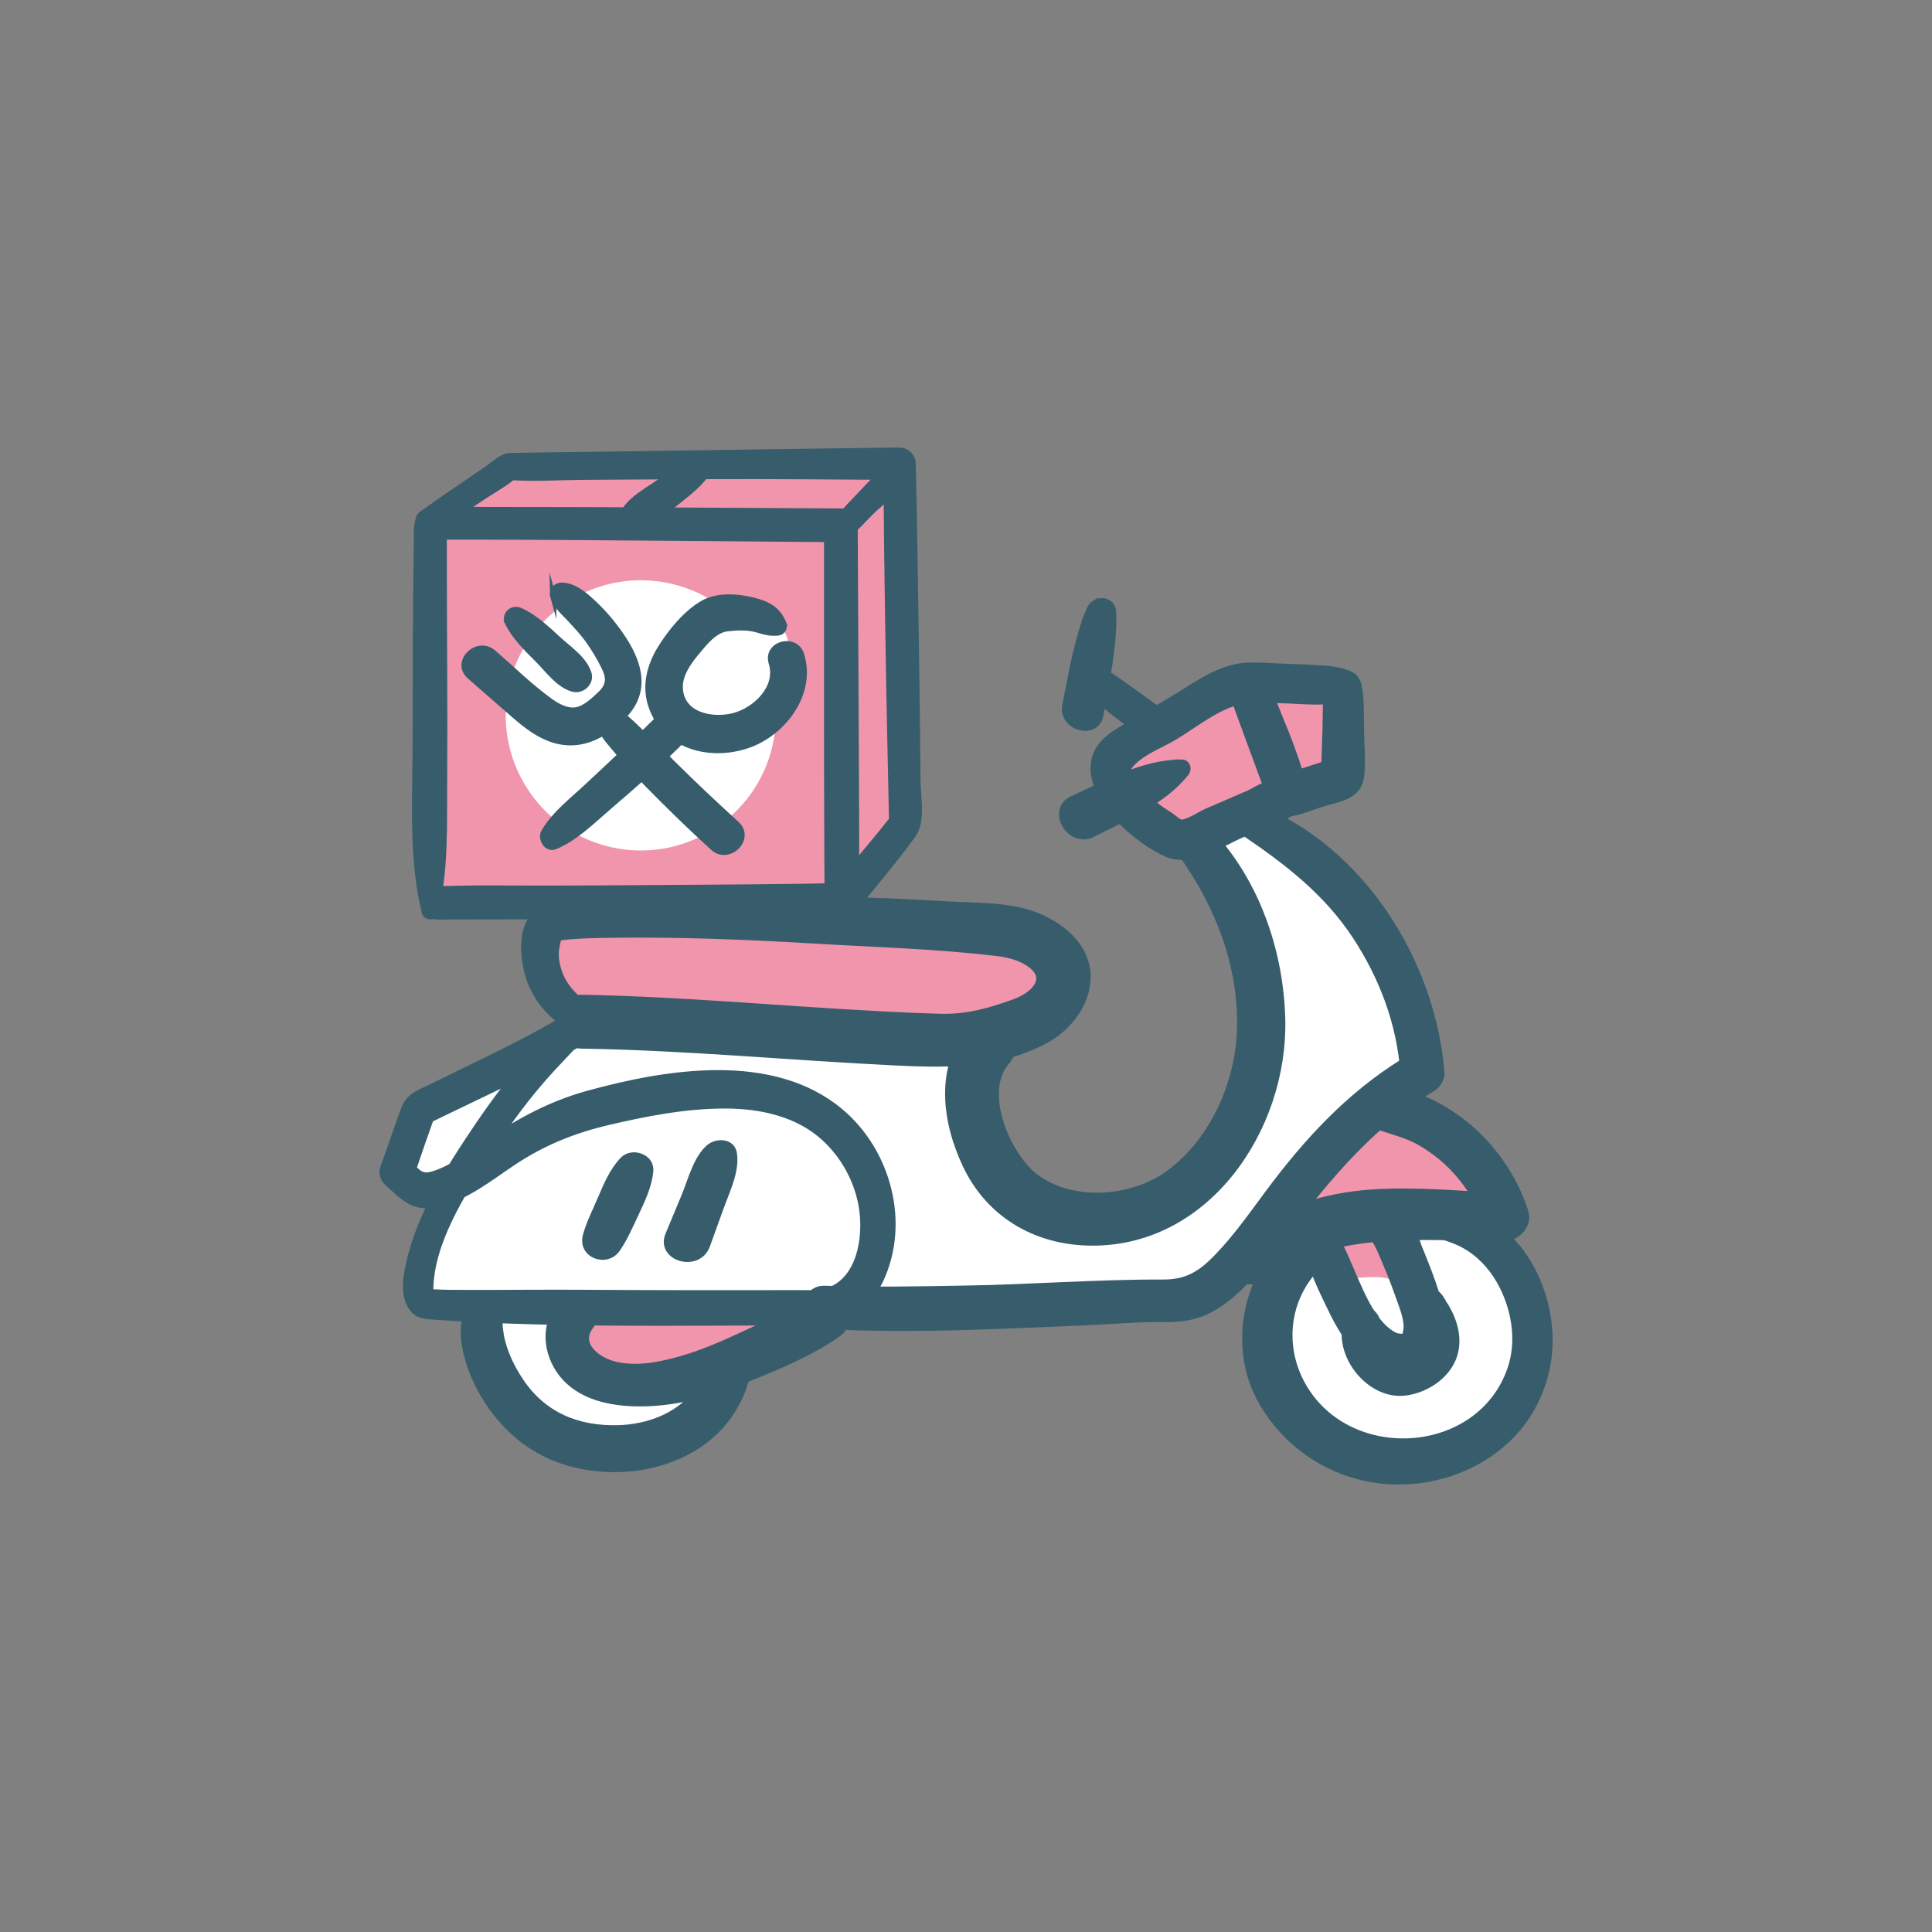 <svg xmlns="http://www.w3.org/2000/svg" id="Ebene_1" data-name="Ebene 1" viewBox="0 0 339.07 339.07"><rect x="0" y="0" width="339.07" height="339.07" fill="#808080" stroke="none"/><defs><style>      .cls-1 {        fill: #fff;      }      .cls-2 {        fill: #f195ad;      }      .cls-3 {        fill: #375d6c;        stroke: #375d6c;        stroke-miterlimit: 10;      }    </style></defs><polygon class="cls-2" points="147.98 153.73 158.83 144.65 157.91 82.69 146.83 92.77 147.98 153.73"></polygon><polygon class="cls-2" points="89.39 81.9 77.65 92.08 147.44 92.34 157.88 81.37 89.39 81.9"></polygon><rect class="cls-2" x="75.57" y="92.42" width="72.43" height="65.63"></rect><circle class="cls-1" cx="112.47" cy="125.56" r="23.71" transform="translate(-35.57 206.17) rotate(-76.72)"></circle><rect class="cls-2" x="94.73" y="160.28" width="91.55" height="20.38" rx="7.74" ry="7.74"></rect><path class="cls-2" d="m134.26,169.83c9.99.82,19.8,2.28,29.82,2.13,5.21-.08,10.69.31,14.57-3.16.84-.76,1.64-1.7,1.73-2.83.2-2.51-2.86-3.83-5.33-4.31-25.73-5.03-52.24-1.59-78.46-1.47-.48,0-.99.01-1.39.27-.4.26-.61.71-.78,1.15-1.41,3.79.02,7.99,2.41,11.05,3.01,3.85,4.02,1.7,8.02.41,8.99-2.89,19.99-4,29.41-3.23Z"></path><ellipse class="cls-1" cx="245.75" cy="235.65" rx="23.1" ry="20.92"></ellipse><path class="cls-1" d="m233.17,237.33c1.15,1.35,2.12,2.87,3.44,4.05,3.66,3.27,9.35,3.26,13.87,1.35,2.27-.96,4.47-2.48,5.39-4.76,1.06-2.63.2-5.58-.2-8.39-.39-2.81.01-6.23,2.5-7.58,1.1-.6,2.48-.69,3.39-1.55,1.39-1.31.87-3.8-.56-5.06-1.44-1.26-3.44-1.61-5.33-1.85-4-.5-8.04-.73-12.07-.7-4.29.04-8.8.45-12.38,2.81-4.74,3.13-6.82,8.94-8.41,14.39-.93,3.19-1.3,6.19,2.13,5.64,3.67-.6,5.1-2.03,8.24,1.66Z"></path><ellipse class="cls-1" cx="107.59" cy="232.87" rx="23.01" ry="21.3"></ellipse><path class="cls-1" d="m75.32,193.47c-1.08.29-2.27.63-2.88,1.57-.32.5-.43,1.11-.53,1.7-.52,3.04-1.05,6.08-1.57,9.12-.1.59-.19,1.24.12,1.74.22.35.59.57.97.74,2.45,1.13,5.32.91,7.92.21.68-.18,1.35-.4,1.94-.78,1.17-.78,1.81-2.13,2.41-3.41,2.77-5.89,6.08-11.52,9.88-16.8.82-1.14,1.51-1.77.98-3.01-6.36,3.41-12.14,6.99-19.23,8.92Z"></path><path class="cls-1" d="m235.8,227.74c1.06,2.39,2.13,4.82,3.81,6.82,1.68,2.01,4.07,3.57,6.68,3.65.85.03,1.74-.12,2.41-.65.45-.35.77-.85,1.03-1.36.62-1.23.95-2.6.96-3.97.02-2.16-.74-4.25-1.49-6.28-1.3-3.54-2.61-7.07-3.91-10.61-.28-.76-.59-1.56-1.23-2.06-.69-.53-1.63-.59-2.51-.62-2.94-.09-9.68-1.17-10.65,2.8-.75,3.06,3.65,9.48,4.89,12.28Z"></path><path class="cls-2" d="m247.04,226.2c1.05-.69.25-2.19.05-3.43-.37-2.31-1.55-7.4-4.46-7.93-3.48-.63-10.63,1.62-11.82,3.55-.1.16,1.83,4.6,2.2,4.92,1.33,1.13,1.63.86,3.27.94,4.11.18,7.13-1.12,10.76,1.96Z"></path><path class="cls-2" d="m101.76,240.25c3.49,3.68,9.42,3.25,14.37,2.12,8.1-1.85,15.95-4.81,23.24-8.79,1.86-1.01,3.8-2.23,4.59-4.19-.07.17-13.6-.3-14.89-.25-5.21.19-10.43.5-15.64.11-4.04-.3-9.04-2.99-11.95.47-2.41,2.86-2.27,7.84.28,10.53Z"></path><path class="cls-2" d="m255.68,201c4.22,3.29,7.67,7.83,8.72,13.07-13.45-4.23-27.98-.93-41.69,2.39,1.47-.36,5.22-8.03,6.34-9.48,2.47-3.21,5.16-6.25,8.05-9.09,2.94-2.9,3.98-4.29,7.98-2.85,3.74,1.35,7.47,3.52,10.6,5.96Z"></path><path class="cls-1" d="m219.41,172.45c1.58,8.85.82,18.31-3.35,26.27-4.17,7.96-12.02,14.21-20.95,15.27-8.93,1.06-18.57-3.73-22.12-11.98-2.79-6.49-1.68-14.11,1.2-20.56-12.57.51-64.16-4.85-69.89-2.71-14.06,5.27-32.18,39.12-30.96,49.38,8.66,2.84,128.82,1.88,135.22-.59,13.57-5.24,19.3-22.72,31-31.36,4.17-3.08,7.87-6.5,10.96-10.66.31-.42.61-.9.62-1.42,0-.47-.49-.86-.46-1.33.46-7.49-6.2-21.67-28.97-39.89.04.15-10.64,3.58-11.38,4.24-2.09,1.89.74,2.84,1.74,4.97,3.12,6.61,6.03,13.1,7.32,20.36Z"></path><path class="cls-1" d="m170.95,220.24c13.87,3.42,29.19,1.36,33.06.09,7.19-2.36,13.64-8.84,21.05-7.3-4.42,5.95-9.23,12.2-16.16,14.82-4.01,1.52-44.13,4.15-61.4,1.42,2.01.7,5.64-7.7,6.13-9.02,1.23-3.34.96-6.57.46-9.93,5.61,4.31,9.63,8.15,16.86,9.93Z"></path><path class="cls-1" d="m239.68,158.84c-4.27-3.34-7.12-6.7-11.93-9.19-2.69-1.39-5.57-2.55-7.74-4.65-.33-.32-.67-.68-1.12-.81-.42-.12-.86-.01-1.28.09-2.69.66-5.37,1.32-8.06,1.98,1.25-.31,4.68,7.45,5.15,8.34,1.84,3.48,1.94,3.09,5.99,2.52,6.81-.96,12.65-1.4,19,1.73Z"></path><path class="cls-1" d="m168.74,193.57c1.08-.08,2.26-.22,3-1.01.53-.57.72-1.38.89-2.15.58-2.69,1.16-5.37,1.74-8.06-11.23.4-72.18-4.32-74.18-2.84-1.22.9-10.08,14.37-13.35,20.02,3.33.64,6.69-2.05,9.91-3.12,12.1-4.02,24.25-3.63,36.91-3.76,11.73-.12,23.26,1.77,35.08.91Z"></path><path class="cls-2" d="m199.77,129.06c-1.94,1.39-3.95,3.05-4.47,5.38-.72,3.19,1.62,6.25,4.16,8.3,2.65,2.14,5.83,3.82,9.24,3.94,2.97.1,5.83-.98,8.58-2.1,2.33-.95,4.65-1.95,6.95-2.98.92-.41,1.92-.93,2.26-1.88.45-1.28-.52-2.57-1.28-3.69-2.26-3.36-3.24-15.57-7.21-16.6-2.17-.56-7.27,2.97-9.15,3.98-3.14,1.69-6.17,3.57-9.07,5.65Z"></path><path class="cls-2" d="m210.95,138.23c-4.13.99-9.01-.2-11.37-3.73-.17-.25-.33-.53-.59-.69-.69-.43-1.6.2-1.93.93-.73,1.63.15,3.51,1.08,5.03,2.15,3.5,5.3,7.06,9.41,7.13,1.16.02,2.3-.24,3.42-.51,4.63-1.09,9.43-2.25,13.17-5.2.34-.27.67-.56.87-.94.21-.43.23-.93.21-1.41-.07-2.84-.6-8.67-4.08-7.16-1.49.65-2.96,2.87-4.37,3.83-1.78,1.22-3.73,2.2-5.84,2.71Z"></path><path class="cls-2" d="m226.46,137.92c.49,2.42,9.21-.51,10.06-1.65.15-5.16.01-11.12-.98-15.47-2.65-.99-13.55-3.55-15.08-.18-.9,1.97,5.46,14.6,6,17.3Z"></path><path class="cls-2" d="m234.87,127.13c.78,1.85.75,3.93.7,5.94-.03,1.24-.13,2.65-1.1,3.42-.44.35-1,.51-1.54.66-1.66.46-3.32.93-4.98,1.39-.52.14-1.1.28-1.57.04-.33-.17-.54-.5-.74-.81-2-3.25-3.43-6.89-4.11-10.64,2.44-.33,4.12,1.27,6.43,1.73.66.13,7.51-.29,6.91-1.73Z"></path><path class="cls-1" d="m128.22,201.59c12.55.79,16.09,19.34,16.37,23.38,3.26,1.32,7.14-.79,8.84-3.87,1.7-3.08,1.7-6.81,1.31-10.3-.41-3.7-1.24-7.43-3.2-10.59-4.21-6.79-12.71-9.57-20.65-10.35-16.13-1.57-32.8,3.27-45.57,13.24-4.36,3.4-10.73,9.93-9.14,16.1,3.52-1.96,8-5.11,11.46-7.65,3.84-2.82,8.06-5.13,12.5-6.86,8.87-3.47,18.55-3.69,28.07-3.09Z"></path><path class="cls-1" d="m89.26,221.73c16.05-.64,32.1-1.28,48.14-1.92,3-.12,6.86.36,7.63,3.26.51,1.94-.87,3.98-2.66,4.89s-3.87.97-5.88,1.01c-19.85.33-39.7.15-59.54-.56-.55-.02-1.15-.05-1.59-.4-.6-.47-.67-1.34-.69-2.11-.08-3.15.43-6.78,3.74-6.4,1.32.15,3.14,1.7,4.67,2.01,2,.4,4.13.3,6.16.22Z"></path><path class="cls-2" d="m254.6,198.84c.22-.49-.3-.98-.76-1.25-4.02-2.45-8.28-4.49-12.71-6.07-3.74,3.76-8.02,6.98-11.5,10.98-3.48,4-6.19,9.05-5.89,14.35-.08-1.32,9.87-4.16,11.08-4.48,1.85-.49,10.54-.73,11.24-2.19,1.31-2.71-4.06-1.67-.92-5.84,2.14-2.84,6.08-4.77,9.47-5.5Z"></path><path class="cls-2" d="m128.26,236.08c1.53.01,3.14-.03,4.48-.78s2.27-2.45,1.66-3.85c-.7-1.61-2.81-1.93-4.57-1.99-8.37-.3-16.76-.08-25.09.77-1.82.19-3.9.57-4.8,2.16-.64,1.13-.46,2.58.14,3.73,2.29,4.4,7.94.47,11.96.02,5.38-.6,10.82-.12,16.22-.07Z"></path><path class="cls-1" d="m91.8,241.14c1.79.69,3.46,1.68,5.26,2.36,2.55.97,5.29,1.28,8,1.59,1.61.18,3.25.36,4.83.02.36-.08.8-.29.77-.66-.02-.19-.16-.34-.3-.47-1.57-1.41-3.75-1.86-5.76-2.52-2.01-.65-4.13-1.75-4.83-3.74-.82-2.31.57-4.78.76-7.22.02-.27.02-.56-.15-.77-.2-.26-.58-.3-.91-.31-4.35-.2-8.69-.4-13.04-.6-.37-.02-.76-.03-1.09.14-.6.3-.78,1.06-.86,1.72-.25,1.98-.83,8.1,1.04,9.49,1.35,1.01,4.51.29,6.27.97Z"></path><path class="cls-1" d="m120.43,111.59c-2.99,2.9-4.5,7.41-3.38,11.42,1.13,4.01,5.09,7.18,9.25,6.94,2.21-.13,4.29-1.14,6.12-2.38,2.15-1.46,4.1-3.32,5.29-5.63,1.96-3.82,1.7-11.48-2.6-13.87-4.32-2.39-11.49.43-14.68,3.53Z"></path><path class="cls-1" d="m122.65,120.32c2.46,1.42,5.56,1.68,8.22.68,2.66-1,4.82-3.23,5.74-5.92.9,0,1.6.9,1.7,1.79s-.25,1.78-.6,2.6c-1.1,2.58-2.4,5.2-4.63,6.89-1.68,1.27-3.76,1.91-5.85,2.14-2.01.22-4.09.07-5.97-.67-1.88-.75-3.54-2.13-4.4-3.96-.92-1.97-.88-5.69.97-7.24,2.09-1.75,3.04,2.65,4.83,3.69Z"></path><g><path class="cls-3" d="m237.24,118.48c-1.07-.61-2.85-1.02-4.7-1.16-2.72-.21-5.45-.26-8.18-.38-1.63-.08-3.27-.19-4.91-.17-5.13.07-8.98,3.08-13.22,5.63-2.33,1.4-4.67,2.78-7.01,4.17-2.05,1.21-4.43,2.34-5.94,4.24-2.75,3.5-.97,7.92,1.44,11.06,2.47,3.21,6.29,6.3,9.98,8,4.2,1.94,9.54-1.79,13.36-3.41,4.12-1.75,12.07-3.25,10.53-9.31-1.51-5.92-4.33-11.76-6.46-17.49-1.4-3.76-7.47-2.15-6.07,1.67,1.82,4.97,3.63,9.95,5.47,14.91.27.71.53,1.42.8,2.13.97-.93,1.01-1.13.12-.6-.85-.05-2.38,1.03-3.23,1.4-2.51,1.09-5.03,2.18-7.54,3.27-.98.43-3.4,2.02-4.44,1.89-.4-.05-1.34-.92-1.78-1.2-1.81-1.15-3.58-2.39-5.05-3.95-.77-.82-1.67-1.81-2.06-2.88-.52-1.42-.33-1.64.61-2.59,1.8-1.82,5.08-3.07,7.28-4.4,4.03-2.43,8.85-6.54,13.72-6.46,1.56.02,3.11.06,4.67.07,3.95.03,8.99.91,12.61-.89,1.41-.7,1.29-2.84,0-3.57h0Z"></path><path class="cls-3" d="m233.08,120.21c-.55,2.56-.41,5.23-.48,7.84-.05,1.78-.11,3.56-.18,5.34-.03.68-.1,1.37-.1,2.05,0,.71-.16.8.04.19.51-.66,1.02-1.32,1.52-1.98.45-.26.46-.11-.17.03-.57.13-1.15.39-1.71.57-1.27.42-2.55.82-3.83,1.23-1.93.61-4.75.99-5.87,2.85-.79,1.31-.38,3.43,1.08,4.12,2.57,1.22,6.23-.64,8.76-1.39,2.83-.84,6.3-1.23,6.75-4.7.35-2.7.04-5.59,0-8.31-.05-2.6.1-5.29-.45-7.84-.57-2.66-4.81-2.66-5.38,0h0Z"></path><path class="cls-3" d="m191.18,106.96c-2.2,5.25-3.11,11.19-4.24,16.76-.83,4.1,5.54,5.79,6.24,1.72,1-5.83,2.4-11.98,2.23-17.9-.07-2.59-3.34-2.72-4.24-.57h0Z"></path><path class="cls-3" d="m189.88,120.43c3.3,2.98,6.89,5.62,10.41,8.35,2.96,2.29,6.24-1.87,3.16-4.1-3.61-2.61-7.16-5.31-10.95-7.64-2.06-1.27-4.46,1.73-2.62,3.39h0Z"></path><path class="cls-3" d="m207.37,133.79c-6.77,0-13.12,3.66-19.17,6.39-4.16,1.88-.53,8.36,3.63,6.21,5.71-2.94,12.24-5.58,16.33-10.69.58-.72.26-1.92-.8-1.92h0Z"></path><path class="cls-3" d="m207.39,149.97c6.36,8.97,10.47,19.35,10.21,30.48-.23,9.48-4.65,19.61-12.4,25.38-6.4,4.76-17.13,5.65-23.64.54-4.69-3.69-9.48-14.64-4.92-19.95,3.55-4.13-2.28-10.13-6.04-6.04-6.18,6.7-4.74,16.61-1.11,24.21,4.06,8.5,12.03,13.23,21.36,13.51,20.84.62,34.69-19.92,34.22-39.23-.29-11.81-4.49-24.11-12.66-32.76-2.44-2.58-7.14.86-5.01,3.87h0Z"></path><path class="cls-3" d="m218.58,146.35c7.45,5.05,14.26,10.35,19.27,17.96,4.72,7.18,7.79,15.31,8.41,23.91.56-.97,1.11-1.94,1.67-2.91-9.72,5.6-17.31,13.45-24.07,22.29-3.49,4.57-6.72,9.46-10.81,13.53-2.74,2.72-5.13,3.94-8.94,3.93-11.54-.04-23.15.87-34.7,1.06-8.2.14-16.44.31-24.64.03-4.25-.15-4.21,6.34,0,6.58,15.41.87,30.96-.03,46.36-.66,4.26-.18,8.58-.6,12.85-.54,3.33.05,6.18-.31,9.12-2.07,4.23-2.53,7.43-6.55,10.41-10.39,8.25-10.62,16.01-21.04,27.82-27.95.96-.56,1.76-1.75,1.67-2.91-1.52-19.31-13.99-39.26-32.45-46.53-2.83-1.11-4.21,3.13-1.96,4.65h0Z"></path><path class="cls-3" d="m106.28,178.19c-3.8-1.6-7.28-4.21-8.38-8.37-.26-.98-.39-2.01-.3-3.02.04-.54.22-1.06.29-1.59.04-.15.09-.3.13-.46.27-.52.24-.62-.07-.3.14.29-1.18.3.11.14.98-.12.32-.08,1.04-.15.78-.08,1.56-.13,2.34-.18,2.02-.12,4.04-.16,6.06-.18,11.81-.15,23.62.32,35.41,1.02,10.55.63,21.18.91,31.68,2.15.39.05.77.09,1.16.14.12.02-.59-.12.23.04,1.78.34,3.47.82,4.94,1.95,3.35,2.56.21,5.33-2.81,6.43-4.32,1.58-8.37,2.73-12.99,2.61-3.47-.09-6.93-.25-10.4-.43-17.52-.91-35.04-2.59-52.59-2.91-5.44-.1-5.45,8.37,0,8.46,17.94.28,35.85,1.99,53.76,2.89,9.53.48,19.16.86,27.86-3.95,4.16-2.3,7.59-7.01,7.12-11.9-.47-4.99-4.93-8.43-9.32-10.06-4.7-1.75-10.53-1.55-15.49-1.84-6.61-.39-13.22-.71-19.84-.79-13.51-.17-27.09-.42-40.58.21-3.16.15-8.13-.25-10.91,1.61-3.94,2.63-3,9.68-1.37,13.33,2.12,4.72,6.36,7.74,11.11,9.47,2.47.9,4.27-3.26,1.81-4.29h0Z"></path><path class="cls-3" d="m103.27,178.03c-4.11,1.34-7.2,4.39-10.1,7.52-3.47,3.74-6.56,7.92-9.42,12.14-4.94,7.29-10.22,15.69-12.08,24.43-.51,2.39-.91,5.39.65,7.5,1.07,1.44,2.51,1.38,4.15,1.5,5.88.43,11.78.66,17.67.82,15.01.4,30.07.19,45.09.18,1.34,0,2.69.05,4.03,0,5-.19,9.25-3.08,11.33-7.57,4.63-10.01,1.27-22.49-7.08-29.5-11.93-10.01-30.53-6.93-44.33-3.13-7.18,1.98-13.09,5.4-19.14,9.59-2.55,1.77-5.16,3.72-8.19,4.59-2.29.65-2.7-.78-4.38-2.2.22.83.44,1.66.66,2.49,1.25-3.71,2.55-7.4,3.85-11.09-.39.5-.77,1.01-1.16,1.51,10.05-4.92,20.59-9.55,30-15.63,2.74-1.77.19-6.18-2.57-4.4-8.13,5.27-17.21,9.33-25.88,13.64-2.28,1.13-4.57,1.7-5.49,4.21-1.26,3.45-2.43,6.94-3.68,10.39-.29.8.03,1.93.66,2.49,2.94,2.6,4.71,4.86,9.05,3.8,4.99-1.21,9.14-4.62,13.33-7.4,5.11-3.39,10.54-5.56,16.51-6.96,6.72-1.57,13.68-2.92,20.6-2.9,6.27.02,12.81,1.44,17.5,5.86,3.68,3.47,6.1,8.28,6.55,13.33.47,5.25-1.03,12.18-6.93,13.53-1.08.25-2.24.15-3.34.15-12.9.03-25.8.02-38.7-.06-6.76-.05-13.51.04-20.27.02-2.03,0-4.07.01-6.11-.11-.24-.01-.48-.05-.72-.06-.6-.02-.17-.05-.16-.02-.03-.06.49.53.6.34.03-.06-.22-.63-.22-.78.13-8.24,5.55-16.63,9.81-23.37,2.9-4.59,6.07-9.02,9.61-13.13,2.99-3.48,6.3-6.63,9.26-10.11.59-.69.05-1.96-.95-1.64h0Z"></path><path class="cls-3" d="m144.77,228.5c-8.55,2.13-16.13,7.27-24.59,9.8-3.83,1.14-8.22,2.11-12.2,1.17-2.98-.71-6.76-3.4-4.32-6.69,2.55-3.45-3.23-6.77-5.75-3.36-2.79,3.78-1.86,9.01,1.19,12.35,3.48,3.82,9.16,4.67,14.07,4.55,5.91-.15,11.62-1.74,17.07-3.92,5.73-2.29,11.85-4.73,16.89-8.31,2.73-1.95,1.17-6.46-2.35-5.58h0Z"></path><path class="cls-3" d="m84.98,228.74c-5.41.64-3.51,8.32-2.24,11.68,2.18,5.76,6.31,11.01,11.7,14.09,10.32,5.9,26.31,4.09,33.44-5.95,1.52-2.14,2.8-4.74,3.24-7.35.75-4.39-5.96-6.27-6.72-1.85-.39,2.26-1,3.39-2.6,5.41-2.98,3.78-8.17,5.69-13.21,5.85-7.14.22-13.25-2.26-17.26-8.34-1.4-2.11-2.55-4.43-3.18-6.9-.2-.77-.38-2.05-.42-2.46-.03-.42,0-.84-.06-1.26-.08-.59-1.08-2.37-.61-1.73-.47-.64-1.21-1.31-2.1-1.2h0Z"></path><path class="cls-3" d="m109.33,203.5c-1.77,1.81-2.9,4.42-3.88,6.74-.9,2.15-2.05,4.35-2.66,6.6-.93,3.47,3.68,5.15,5.59,2.36,1.31-1.92,2.3-4.23,3.29-6.33,1.09-2.31,2.26-4.8,2.49-7.36.23-2.51-3.22-3.66-4.84-2h0Z"></path><path class="cls-3" d="m124.53,201.27c-2.31,1.84-3.31,5.92-4.4,8.54-.95,2.29-1.91,4.59-2.86,6.88-1.73,4.15,5.28,6.22,6.85,1.89.84-2.32,1.68-4.65,2.52-6.97,1.03-2.84,2.67-6.13,2.19-9.2-.33-2.13-2.98-2.19-4.3-1.14h0Z"></path><path class="cls-3" d="m240.22,197.13c3.02,1.3,6.2,1.77,9.09,3.46,2.42,1.41,4.55,3.13,6.41,5.23,2.31,2.61,4.17,5.78,4.93,8.74,1.18-1.55,2.36-3.1,3.54-4.65-7.84-.39-15.65-1.18-23.51-.65-8.17.55-16.22,3.2-23.19,7.51-4.73,2.93-.08,10.57,4.31,7.38,12.36-8.97,27.97-6.73,42.38-6.89,2.3-.03,4.29-2.34,3.54-4.65-1.42-4.41-3.82-8.46-6.91-11.9-4.38-4.89-12.21-9.97-19.08-9.28-2.62.26-4.65,4.36-1.54,5.7h0Z"></path><path class="cls-3" d="m229.99,216.78c-1.28,3.48,1.75,9.14,3.16,12.14,2.29,4.87,5.86,11.14,11.72,12.05,6.9,1.07,9.1-6.16,7.81-11.73-.83-3.6-2.33-7.12-3.69-10.54-.93-2.37-1.34-5.77-3.62-7.17-1.83-1.11-4.43-.07-4.95,2.01-.6,2.38.9,3.85,1.78,5.87,1.19,2.72,2.32,5.48,3.29,8.28.68,1.95,1.97,4.85.98,6.82-.55,1.09-.58-.17.08.19-.36-.2-1.17-.08-1.68-.32-3.65-1.73-5.86-7.2-7.36-10.64-.81-1.86-1.59-3.75-2.49-5.57-.24-.48-.47-1.03-.79-1.46-.22-.3-1.43-1.35-.79-.85-1.27-1-2.89-.65-3.47.92h0Z"></path><path class="cls-3" d="m245.84,214.52c3.74,2.05,8.19,2.13,11.9,4.51,2.58,1.66,4.55,4.02,5.92,6.75,2.24,4.47,3.03,9.86,1.34,14.63-5.34,15.09-27.11,16.8-35.66,3.8-4.47-6.79-4.09-15.85,2.05-22.02,3.28-3.29-1.59-7.99-5.04-5.04-7.83,6.7-10.17,19.11-5.34,28.19,4.4,8.26,12.61,13.73,21.91,14.58,10.33.95,21.18-3.87,26.17-13.19,3.53-6.59,3.75-13.97,1.16-20.91-1.54-4.1-3.97-7.65-7.46-10.32-4.14-3.17-11.21-6.25-16.46-4.7-1.63.48-2.06,2.86-.49,3.72h0Z"></path><path class="cls-3" d="m236.64,230.95c-2.77,6.1,3.39,14.28,9.96,13.48,3.96-.48,8.05-3.32,8.87-7.4.34-1.73.12-3.53-.48-5.18-.26-.72-.58-1.43-.95-2.09-.16-.29-.34-.64-.55-.9-.5-.6-.18-.98-.11.54-.12-2.45-2.88-3.97-4.91-2.4-1.91,1.47-1.38,4.73,1.04,5.35-1.14-1.02-1.47-1.21-.99-.58.13.19.25.38.37.58.19.32.38.65.53.99.27.64.51,1.39.47,2.09-.11,1.79-2.11,3.07-3.77,3.3-1.58.23-2.74-.89-3.49-2.16-.43-.73-.72-1.49-.89-2.33-.19-.95,0,.27-.09-.6-.02-.2-.02-.39-.02-.59-.05.3-.04.3.03,0,.83-2.91-3.71-5.02-5.03-2.12h0Z"></path></g><g><path class="cls-3" d="m76.42,160.15c1.83-7.43,1.5-15.69,1.56-23.58.09-12.35-.05-24.71-.06-37.06,0-1.78,0-3.55,0-5.33,0-.52.03-1.04.02-1.56,0-.13.04-.3.01-.43-.01-.05.02-.12,0-.17.21.81-1.43,1.77-1.7,2.16-.19.28-.84.04.12.05.51,0,1.03-.02,1.55-.02,1.78-.01,3.57,0,5.35,0,12.19.02,24.38.12,36.56.22,9.25.07,18.49.15,27.74.23-.82-.82-1.64-1.64-2.46-2.46.03,19.17-.04,38.35.06,57.52.01,2.74.03,5.48.04,8.23.62-.82,1.24-1.63,1.87-2.45.76-.3.59-.04.04-.04-.55,0-1.09.04-1.64.05-1.74.05-3.49.07-5.23.1-5.66.08-11.32.12-16.98.16-12.62.09-25.24.2-37.85.12-2.91-.02-5.82.11-8.72.12-3.14,0-3.14,4.88,0,4.87,20.78-.04,41.56-.05,62.34-.22,2.09-.02,4.18-.04,6.26-.08.9-.02,2.26.15,3.13-.19,1.06-.41,1.87-1.25,1.87-2.45,0-19.17-.15-38.34-.23-57.52-.01-2.74-.02-5.48-.04-8.23,0-1.34-1.12-2.45-2.46-2.46-20.76-.13-41.53-.26-62.29-.26-3.11,0-6.27-.15-9.38.05-3.27.21-2.74,3.67-2.78,6.06-.2,11.73-.18,23.47-.21,35.21-.03,9.68-.68,20.19,1.62,29.36.23.93,1.65.93,1.88,0h0Z"></path><path class="cls-3" d="m137.48,109.32c-.87-2.02-2.23-3.05-4.37-3.7-2.89-.87-6.84-1.33-9.59.17-3.02,1.64-5.87,5.14-7.65,8.05-1.84,3-2.75,6.51-1.62,9.95,2.36,7.22,10.3,9.28,16.94,7.03,6.25-2.12,11.57-9.09,9.45-15.91-1.03-3.33-6.28-1.91-5.24,1.44,1.36,4.38-2.89,8.38-6.77,9.32-3.85.93-9.26-.21-9.29-5.15-.01-2.22,1.52-4.36,2.88-5.99,1.45-1.72,3.14-3.98,5.49-4.24,1.68-.18,3.58-.26,5.21.23,1.32.39,2.16.64,3.54.54.94-.07,1.35-.92,1-1.74h0Z"></path><path class="cls-3" d="m97.43,148.55c3.39-1.36,6.44-4.37,9.17-6.72,4.77-4.1,9.5-8.23,13.92-12.71,2.56-2.59-1.43-6.59-3.99-3.99-4.34,4.39-8.9,8.61-13.41,12.83-2.55,2.39-5.9,4.97-7.65,8.05-.68,1.2.49,3.15,1.96,2.55h0Z"></path><path class="cls-3" d="m97.05,104.63c.45,1.65,1.92,2.86,3.06,4.09,1.17,1.26,2.32,2.5,3.3,3.91.96,1.37,1.84,2.84,2.58,4.34.97,1.95.99,3.28-.6,4.81-1.12,1.07-2.72,2.61-4.31,2.85-1.68.25-3.35-.72-4.65-1.67-3.47-2.51-6.6-5.62-9.84-8.41-2.84-2.45-7,1.65-4.15,4.15,2.4,2.1,4.8,4.19,7.2,6.29,1.97,1.72,3.97,3.43,6.4,4.46,5.22,2.21,9.87-.07,13.55-3.94,3.97-4.18,2.69-9.01-.21-13.43-1.37-2.09-2.98-4.06-4.77-5.8-1.57-1.53-3.8-3.6-6.12-3.53-.97.03-1.71.93-1.44,1.9h0Z"></path><path class="cls-3" d="m89.13,109.35c1.19,2.4,3.31,4.5,5.2,6.37,1.81,1.8,3.69,4.5,6.22,5.19,1.6.43,3.29-1.11,2.76-2.76-.8-2.52-3.5-4.26-5.39-6.01-1.95-1.81-4.15-3.87-6.6-4.97-1.45-.65-2.93.68-2.18,2.18h0Z"></path><path class="cls-3" d="m104.77,126.28c.6,2.35,2.32,4.08,3.84,5.9,1.67,2,3.47,3.87,5.29,5.74,3.64,3.72,7.37,7.33,11.22,10.84,2.78,2.54,6.94-1.6,4.15-4.15-3.84-3.51-7.63-7.07-11.32-10.74-1.74-1.73-3.45-3.5-5.24-5.17-1.83-1.71-3.47-3.6-5.88-4.46-1.24-.44-2.34.9-2.05,2.05h0Z"></path></g><path class="cls-3" d="m75.39,92.94c1.1-.19,2.42-1.22,3.35-1.79,2.08-1.27,4.1-2.66,6.13-4,1.61-1.06,3.36-2.03,4.88-3.22,1.04-.81-.1.2-.32-.13.05.07.7,0,.79,0,3.91.22,7.91-.05,11.82-.08,7.62-.05,15.24-.1,22.87-.13,11-.05,21.98.08,32.97.14-.78-.78-1.56-1.56-2.35-2.35.12,18.48.43,36.96.84,55.43.06,2.62.12,5.23.17,7.85.22-.54.45-1.08.67-1.62-3.57,4.49-7.33,8.83-10.93,13.29-1.95,2.42,1.47,5.89,3.45,3.45,3.53-4.37,7.22-8.72,10.53-13.26,1.71-2.35.83-6.64.8-9.39-.12-14.49-.37-28.97-.59-43.46-.06-4.09-.15-8.19-.25-12.28-.03-1.26-1.05-2.36-2.35-2.35-17.88.21-35.78.51-53.67.75-4.43.06-8.87.1-13.3.19-.83.02-1.72-.07-2.49.29-1.06.5-2.06,1.42-3.02,2.08-2.27,1.55-4.53,3.11-6.81,4.65-1.01.68-2,1.38-2.98,2.1-.32.23-.63.46-.95.69-.21.15-.7.34-.11.15-1.95.6-1.13,3.36.83,3.02h0Z"></path><path class="cls-3" d="m147.39,94.83c2.14-1.21,3.76-3.26,5.5-4.96,1.85-1.82,4.15-3.42,5.76-5.43,1.14-1.42-.28-3.71-2.06-2.67-2.34,1.37-4.3,3.69-6.17,5.63-1.77,1.84-3.72,3.77-4.65,6.19-.36.94.84,1.68,1.62,1.24h0Z"></path><path class="cls-3" d="m122.98,80.38c-.4.28-1.64.55-2.59,1.06-1.71.92-3.34,2.14-4.9,3.3-1.8,1.34-7.88,4.45-5.68,7.3,2.19,2.83,6.78-2.19,8.55-3.58,1.53-1.2,3.13-2.44,4.47-3.85.57-.6.98-1.26,1.44-1.91.16-.22-.13.03.26-.3,1.1-.93-.35-2.84-1.55-2.01h0Z"></path></svg>